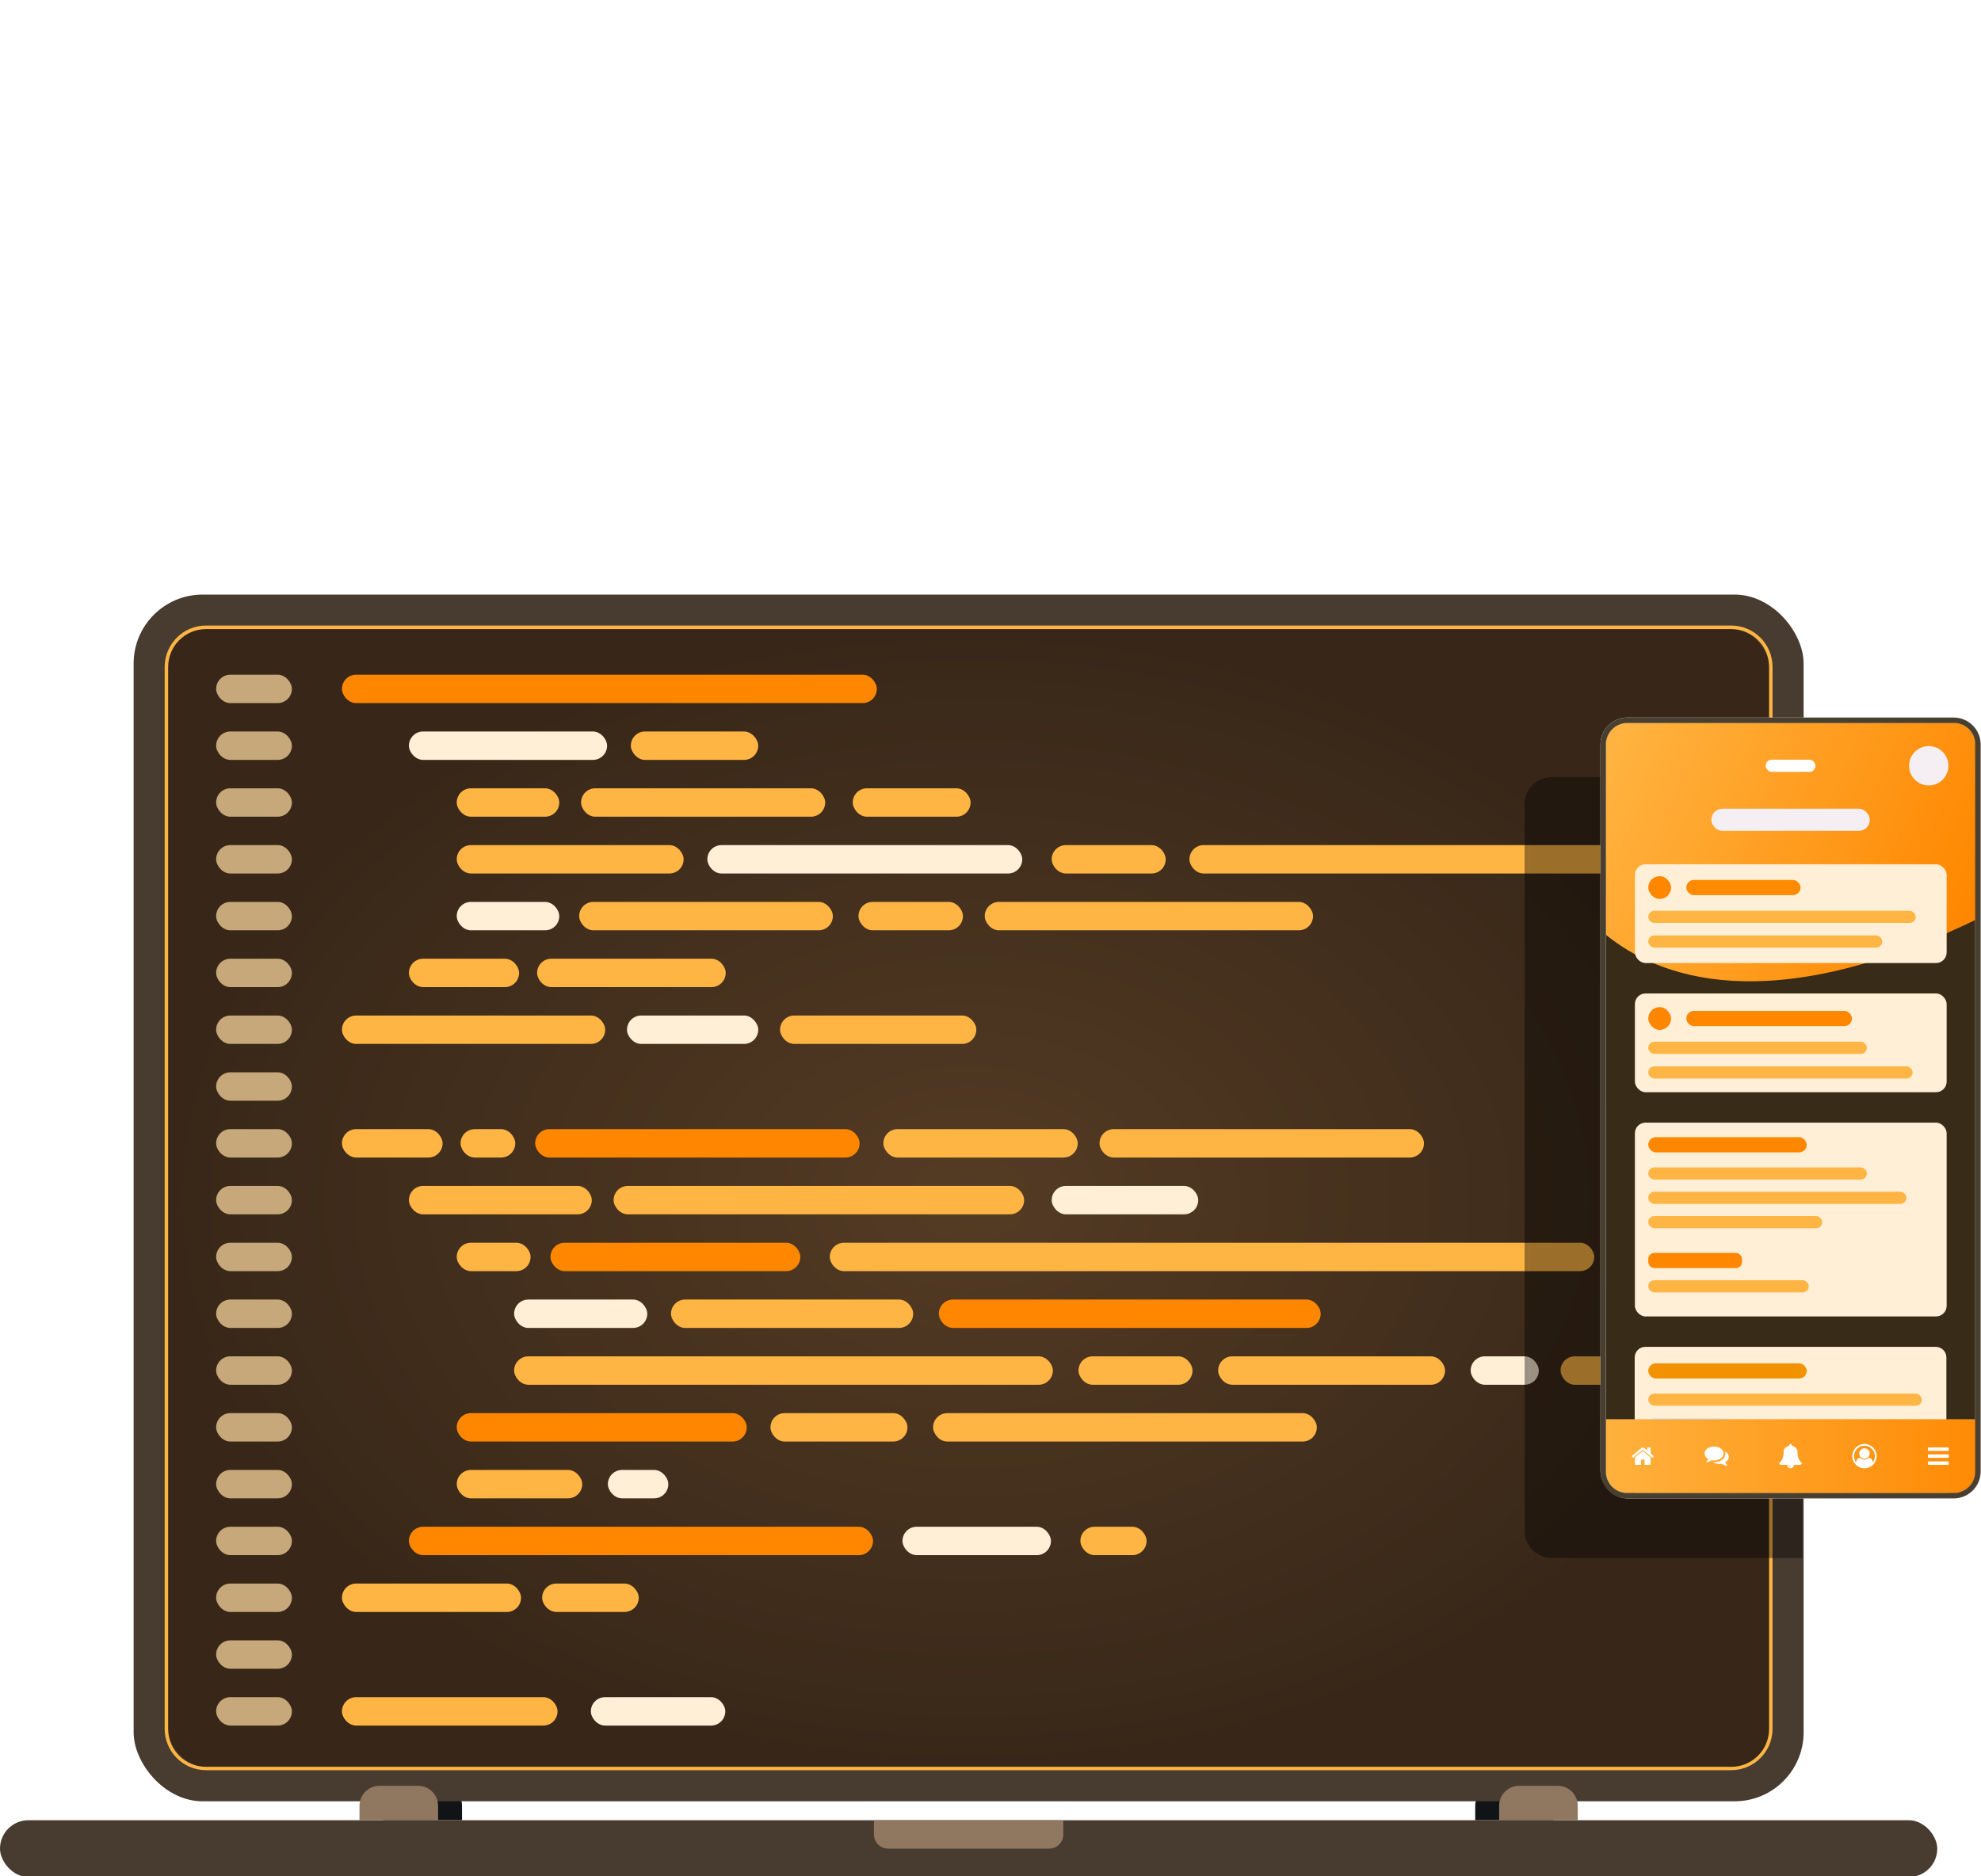 <?xml version="1.0" encoding="UTF-8" standalone="no"?>
<!-- Created with Inkscape (http://www.inkscape.org/) -->

<svg
   xmlns:dc="http://purl.org/dc/elements/1.1/"
   xmlns:cc="http://creativecommons.org/ns#"
   xmlns:rdf="http://www.w3.org/1999/02/22-rdf-syntax-ns#"
   xmlns:svg="http://www.w3.org/2000/svg"
   xmlns="http://www.w3.org/2000/svg"
   xmlns:xlink="http://www.w3.org/1999/xlink"
   xmlns:sodipodi="http://sodipodi.sourceforge.net/DTD/sodipodi-0.dtd"
   xmlns:inkscape="http://www.inkscape.org/namespaces/inkscape"
   width="304"
   height="288"
   id="svg11095"
   version="1.1"
   inkscape:version="0.48.5 r10040"
   sodipodi:docname="illustration-frontend-computer.svg">
  <defs
     id="defs11097">
    <linearGradient
       id="linearGradient7692-8">
      <stop
         id="stop7694-3"
         offset="0"
         style="stop-color:#543b24;stop-opacity:1;" />
      <stop
         style="stop-color:#46311e;stop-opacity:1;"
         offset="0.5"
         id="stop10797-5" />
      <stop
         id="stop7696-5"
         offset="1"
         style="stop-color:#382718;stop-opacity:1;" />
    </linearGradient>
    <linearGradient
       id="linearGradient7416-1">
      <stop
         style="stop-color:#ffb543;stop-opacity:1;"
         offset="0"
         id="stop7418-5" />
      <stop
         style="stop-color:#ff8700;stop-opacity:1;"
         offset="1"
         id="stop7420-5" />
    </linearGradient>
    <filter
       color-interpolation-filters="sRGB"
       inkscape:label="Drop Shadow"
       id="filter9573-6">
      <feFlood
         flood-opacity="0.1"
         flood-color="rgb(0,0,0)"
         result="flood"
         id="feFlood9575-6" />
      <feComposite
         in="flood"
         in2="SourceGraphic"
         operator="in"
         result="composite1"
         id="feComposite9577-6" />
      <feGaussianBlur
         stdDeviation="3"
         result="blur"
         id="feGaussianBlur9579-6" />
      <feOffset
         dx="0"
         dy="0"
         result="offset"
         id="feOffset9581-7" />
      <feComposite
         in="SourceGraphic"
         in2="offset"
         operator="over"
         result="composite2"
         id="feComposite9583-1" />
    </filter>
    <filter
       color-interpolation-filters="sRGB"
       inkscape:label="Drop Shadow"
       id="filter9561-8">
      <feFlood
         flood-opacity="0.1"
         flood-color="rgb(0,0,0)"
         result="flood"
         id="feFlood9563-9" />
      <feComposite
         in="flood"
         in2="SourceGraphic"
         operator="in"
         result="composite1"
         id="feComposite9565-4" />
      <feGaussianBlur
         stdDeviation="3"
         result="blur"
         id="feGaussianBlur9567-1" />
      <feOffset
         dx="0"
         dy="0"
         result="offset"
         id="feOffset9569-5" />
      <feComposite
         in="SourceGraphic"
         in2="offset"
         operator="over"
         result="composite2"
         id="feComposite9571-6" />
    </filter>
    <filter
       color-interpolation-filters="sRGB"
       inkscape:label="Drop Shadow"
       id="filter9585-3">
      <feFlood
         flood-opacity="0.1"
         flood-color="rgb(0,0,0)"
         result="flood"
         id="feFlood9587-6" />
      <feComposite
         in="flood"
         in2="SourceGraphic"
         operator="in"
         result="composite1"
         id="feComposite9589-0" />
      <feGaussianBlur
         stdDeviation="3"
         result="blur"
         id="feGaussianBlur9591-6" />
      <feOffset
         dx="0"
         dy="0"
         result="offset"
         id="feOffset9593-9" />
      <feComposite
         in="SourceGraphic"
         in2="offset"
         operator="over"
         result="composite2"
         id="feComposite9595-7" />
    </filter>
    <filter
       color-interpolation-filters="sRGB"
       inkscape:collect="always"
       id="filter71460">
      <feGaussianBlur
         inkscape:collect="always"
         stdDeviation="3.012"
         id="feGaussianBlur71462" />
    </filter>
    <linearGradient
       inkscape:collect="always"
       xlink:href="#linearGradient7416-1"
       id="linearGradient4608"
       gradientUnits="userSpaceOnUse"
       gradientTransform="matrix(0.802,0,0,0.802,-311.396,682.838)"
       x1="1419.952"
       y1="183.935"
       x2="1711.477"
       y2="183.935" />
    <linearGradient
       inkscape:collect="always"
       xlink:href="#linearGradient7416-1"
       id="linearGradient4635"
       gradientUnits="userSpaceOnUse"
       gradientTransform="matrix(0.947,0,0,0.947,1157.509,372.818)"
       x1="-328.059"
       y1="74.764"
       x2="-122.344"
       y2="171.721" />
    <radialGradient
       inkscape:collect="always"
       xlink:href="#linearGradient7692-8"
       id="radialGradient4718"
       gradientUnits="userSpaceOnUse"
       gradientTransform="matrix(0.999,0,0,0.71,70.468,173.314)"
       cx="440.895"
       cy="733.706"
       fx="440.895"
       fy="733.706"
       r="422.686" />
    <radialGradient
       inkscape:collect="always"
       xlink:href="#linearGradient7692-8"
       id="radialGradient21166"
       gradientUnits="userSpaceOnUse"
       gradientTransform="matrix(0.999,0,0,0.71,70.468,173.314)"
       cx="440.895"
       cy="733.706"
       fx="440.895"
       fy="733.706"
       r="422.686" />
    <linearGradient
       inkscape:collect="always"
       xlink:href="#linearGradient7416-1"
       id="linearGradient21168"
       gradientUnits="userSpaceOnUse"
       gradientTransform="matrix(0.947,0,0,0.947,1157.509,372.818)"
       x1="-328.059"
       y1="74.764"
       x2="-122.344"
       y2="171.721" />
    <linearGradient
       inkscape:collect="always"
       xlink:href="#linearGradient7416-1"
       id="linearGradient21170"
       gradientUnits="userSpaceOnUse"
       gradientTransform="matrix(0.802,0,0,0.802,-311.396,682.838)"
       x1="1419.952"
       y1="183.935"
       x2="1711.477"
       y2="183.935" />
  </defs>
  <sodipodi:namedview
     id="base"
     pagecolor="#ffffff"
     bordercolor="#666666"
     borderopacity="1.0"
     inkscape:pageopacity="0.0"
     inkscape:pageshadow="2"
     inkscape:zoom="0.9899495"
     inkscape:cx="471.35587"
     inkscape:cy="231.49069"
     inkscape:document-units="px"
     inkscape:current-layer="layer1"
     showgrid="false"
     inkscape:window-width="3440"
     inkscape:window-height="1377"
     inkscape:window-x="1913"
     inkscape:window-y="879"
     inkscape:window-maximized="1"
     inkscape:showpageshadow="false"
     showguides="true"
     inkscape:guide-bbox="true" />
  <g
     inkscape:label="Layer 1"
     inkscape:groupmode="layer"
     id="layer1"
     transform="translate(0,-764.362)">
    <rect
       style="fill:#ffffff;fill-opacity:0;stroke:none"
       id="rect21174"
       width="304"
       height="288"
       x="0"
       y="764.362" />
    <g
       id="g21049"
       transform="matrix(0.291,0,0,0.291,-4.0096918e-5,746.232)">
      <path
         id="path7927"
         d="m 212.745,1004.245 c -5.837,0 -10.536,4.699 -10.536,10.536 l 0,7.62 41.437,0 0,-7.62 c 0,-5.837 -4.699,-10.536 -10.536,-10.536 l -20.366,0 z"
         style="color:#000000;fill:#111417;fill-opacity:1;stroke:none;overflow:visible"
         inkscape:connector-curvature="0" />
      <path
         inkscape:connector-curvature="0"
         style="color:#000000;fill:#111417;fill-opacity:1;stroke:none;overflow:visible"
         d="m 808.849,1004.245 c 5.837,0 10.536,4.699 10.536,10.536 l 0,7.62 -41.437,0 0,-7.62 c 0,-5.837 4.699,-10.536 10.536,-10.536 l 20.366,0 z"
         id="path7929" />
      <rect
         style="color:#000000;fill:#483b30;fill-opacity:1;stroke:none;overflow:visible"
         id="rect7544"
         width="880.659"
         height="636.494"
         x="70.468"
         y="375.919"
         rx="36.371"
         ry="36.371" />
      <rect
         ry="20.004"
         rx="20.004"
         y="394.105"
         x="88.653"
         height="600.123"
         width="844.288"
         id="rect7546"
         style="color:#000000;fill:url(#radialGradient21166);fill-opacity:1;stroke:none;overflow:visible" />
      <path
         inkscape:connector-curvature="0"
         style="font-size:medium;font-style:normal;font-variant:normal;font-weight:normal;font-stretch:normal;text-indent:0;text-align:start;text-decoration:none;line-height:normal;letter-spacing:normal;word-spacing:normal;text-transform:none;direction:ltr;block-progression:tb;writing-mode:lr-tb;text-anchor:start;baseline-shift:baseline;color:#000000;fill:#ffb543;fill-opacity:1;fill-rule:nonzero;stroke:none;stroke-width:2;marker:none;visibility:visible;display:inline;overflow:visible;enable-background:accumulate;font-family:Sans;-inkscape-font-specification:Sans"
         d="m 108.665,392.244 c -12.058,0 -21.823,9.764 -21.823,21.823 l 0,560.115 c 0,12.058 9.764,21.823 21.823,21.823 l 804.256,0 c 12.058,0 21.823,-9.764 21.823,-21.823 l 0,-560.115 c 0,-12.058 -9.764,-21.823 -21.823,-21.823 l -804.256,0 z m 0,1.875 804.256,0 c 11.082,0 20.004,8.922 20.004,20.004 l 0,560.115 c 0,11.082 -8.922,20.004 -20.004,20.004 l -804.256,0 c -11.082,0 -20.004,-8.922 -20.004,-20.004 l 0,-560.115 c 0,-11.082 8.922,-20.004 20.004,-20.004 z"
         id="path7548" />
      <rect
         ry="7.49"
         rx="7.49"
         style="color:#000000;fill:#c6a87a;fill-opacity:1;stroke:none;overflow:visible"
         id="rect7550"
         width="39.949"
         height="14.981"
         x="113.981"
         y="418.177" />
      <rect
         ry="7.49"
         rx="7.49"
         style="color:#000000;fill:#c6a87a;fill-opacity:1;stroke:none;overflow:visible"
         id="rect7552"
         width="39.949"
         height="14.981"
         x="113.981"
         y="448.138" />
      <rect
         ry="7.49"
         rx="7.49"
         style="color:#000000;fill:#c6a87a;fill-opacity:1;stroke:none;overflow:visible"
         id="rect7554"
         width="39.949"
         height="14.981"
         x="113.981"
         y="478.1" />
      <rect
         ry="7.49"
         rx="7.49"
         style="color:#000000;fill:#c6a87a;fill-opacity:1;stroke:none;overflow:visible"
         id="rect7556"
         width="39.949"
         height="14.981"
         x="113.981"
         y="508.061" />
      <rect
         y="538.023"
         x="113.981"
         height="14.981"
         width="39.949"
         id="rect7558"
         style="color:#000000;fill:#c6a87a;fill-opacity:1;stroke:none;overflow:visible"
         rx="7.49"
         ry="7.49" />
      <rect
         y="567.984"
         x="113.981"
         height="14.981"
         width="39.949"
         id="rect7560"
         style="color:#000000;fill:#c6a87a;fill-opacity:1;stroke:none;overflow:visible"
         rx="7.49"
         ry="7.49" />
      <rect
         y="597.946"
         x="113.981"
         height="14.981"
         width="39.949"
         id="rect7562"
         style="color:#000000;fill:#c6a87a;fill-opacity:1;stroke:none;overflow:visible"
         rx="7.49"
         ry="7.49" />
      <rect
         y="627.907"
         x="113.981"
         height="14.981"
         width="39.949"
         id="rect7564"
         style="color:#000000;fill:#c6a87a;fill-opacity:1;stroke:none;overflow:visible"
         rx="7.49"
         ry="7.49" />
      <rect
         ry="7.49"
         rx="7.49"
         style="color:#000000;fill:#c6a87a;fill-opacity:1;stroke:none;overflow:visible"
         id="rect7566"
         width="39.949"
         height="14.981"
         x="113.981"
         y="657.869" />
      <rect
         ry="7.49"
         rx="7.49"
         style="color:#000000;fill:#c6a87a;fill-opacity:1;stroke:none;overflow:visible"
         id="rect7568"
         width="39.949"
         height="14.981"
         x="113.981"
         y="687.83" />
      <rect
         ry="7.49"
         rx="7.49"
         style="color:#000000;fill:#c6a87a;fill-opacity:1;stroke:none;overflow:visible"
         id="rect7570"
         width="39.949"
         height="14.981"
         x="113.981"
         y="717.792" />
      <rect
         ry="7.49"
         rx="7.49"
         style="color:#000000;fill:#c6a87a;fill-opacity:1;stroke:none;overflow:visible"
         id="rect7572"
         width="39.949"
         height="14.981"
         x="113.981"
         y="747.753" />
      <rect
         y="777.715"
         x="113.981"
         height="14.981"
         width="39.949"
         id="rect7574"
         style="color:#000000;fill:#c6a87a;fill-opacity:1;stroke:none;overflow:visible"
         rx="7.49"
         ry="7.49" />
      <rect
         y="807.676"
         x="113.981"
         height="14.981"
         width="39.949"
         id="rect7576"
         style="color:#000000;fill:#c6a87a;fill-opacity:1;stroke:none;overflow:visible"
         rx="7.49"
         ry="7.49" />
      <rect
         y="837.638"
         x="113.981"
         height="14.981"
         width="39.949"
         id="rect7578"
         style="color:#000000;fill:#c6a87a;fill-opacity:1;stroke:none;overflow:visible"
         rx="7.49"
         ry="7.49" />
      <rect
         y="867.599"
         x="113.981"
         height="14.981"
         width="39.949"
         id="rect7580"
         style="color:#000000;fill:#c6a87a;fill-opacity:1;stroke:none;overflow:visible"
         rx="7.49"
         ry="7.49" />
      <rect
         ry="7.49"
         rx="7.49"
         style="color:#000000;fill:#c6a87a;fill-opacity:1;stroke:none;overflow:visible"
         id="rect7582"
         width="39.949"
         height="14.981"
         x="113.981"
         y="897.561" />
      <rect
         ry="7.49"
         rx="7.49"
         style="color:#000000;fill:#c6a87a;fill-opacity:1;stroke:none;overflow:visible"
         id="rect7584"
         width="39.949"
         height="14.981"
         x="113.981"
         y="927.522" />
      <rect
         ry="7.49"
         rx="7.49"
         style="color:#000000;fill:#c6a87a;fill-opacity:1;stroke:none;overflow:visible"
         id="rect7586"
         width="39.949"
         height="14.981"
         x="113.981"
         y="957.484" />
      <rect
         y="418.177"
         x="180.326"
         height="14.981"
         width="282.074"
         id="rect7588"
         style="color:#000000;fill:#ff8700;fill-opacity:1;stroke:none;overflow:visible"
         rx="7.49"
         ry="7.49" />
      <rect
         ry="7.49"
         rx="7.49"
         style="color:#000000;fill:#ffefd7;fill-opacity:1;stroke:none;overflow:visible"
         id="rect7590"
         width="104.516"
         height="14.981"
         x="215.637"
         y="448.138" />
      <rect
         y="448.138"
         x="332.664"
         height="14.981"
         width="67.188"
         id="rect7592"
         style="color:#000000;fill:#ffb543;fill-opacity:1;stroke:none;overflow:visible"
         rx="7.49"
         ry="7.49" />
      <rect
         y="478.1"
         x="240.858"
         height="14.981"
         width="54.073"
         id="rect7594"
         style="color:#000000;fill:#ffb543;fill-opacity:1;stroke:none;overflow:visible"
         rx="7.49"
         ry="7.49" />
      <rect
         ry="7.49"
         rx="7.49"
         style="color:#000000;fill:#ffb543;fill-opacity:1;stroke:none;overflow:visible"
         id="rect7596"
         width="128.728"
         height="14.981"
         x="306.433"
         y="478.1" />
      <rect
         ry="7.49"
         rx="7.49"
         style="color:#000000;fill:#ffb543;fill-opacity:1;stroke:none;overflow:visible"
         id="rect7598"
         width="119.648"
         height="14.981"
         x="240.858"
         y="508.061" />
      <rect
         y="508.061"
         x="373.018"
         height="14.981"
         width="166.056"
         id="rect7600"
         style="color:#000000;fill:#ffefd7;fill-opacity:1;stroke:none;overflow:visible"
         rx="7.49"
         ry="7.49" />
      <rect
         ry="7.49"
         rx="7.49"
         style="color:#000000;fill:#ffefd7;fill-opacity:1;stroke:none;overflow:visible"
         id="rect7602"
         width="54.073"
         height="14.981"
         x="240.858"
         y="538.023" />
      <rect
         y="538.023"
         x="305.425"
         height="14.981"
         width="133.772"
         id="rect7604"
         style="color:#000000;fill:#ffb543;fill-opacity:1;stroke:none;overflow:visible"
         rx="7.49"
         ry="7.49" />
      <rect
         y="567.984"
         x="215.637"
         height="14.981"
         width="58.108"
         id="rect7606"
         style="color:#000000;fill:#ffb543;fill-opacity:1;stroke:none;overflow:visible"
         rx="7.49"
         ry="7.49" />
      <rect
         ry="7.49"
         rx="7.49"
         style="color:#000000;fill:#ffb543;fill-opacity:1;stroke:none;overflow:visible"
         id="rect7608"
         width="99.471"
         height="14.981"
         x="283.23"
         y="567.984" />
      <rect
         ry="7.49"
         rx="7.49"
         style="color:#000000;fill:#ffb543;fill-opacity:1;stroke:none;overflow:visible"
         id="rect7610"
         width="138.817"
         height="14.981"
         x="180.326"
         y="597.946" />
      <rect
         y="597.946"
         x="330.646"
         height="14.981"
         width="69.206"
         id="rect7612"
         style="color:#000000;fill:#ffefd7;fill-opacity:1;stroke:none;overflow:visible"
         rx="7.49"
         ry="7.49" />
      <rect
         ry="7.49"
         rx="7.49"
         style="color:#000000;fill:#ffb543;fill-opacity:1;stroke:none;overflow:visible"
         id="rect7614"
         width="103.507"
         height="14.981"
         x="411.355"
         y="597.946" />
      <rect
         ry="7.49"
         rx="7.49"
         style="color:#000000;fill:#ffb543;fill-opacity:1;stroke:none;overflow:visible"
         id="rect7616"
         width="55.082"
         height="14.981"
         x="452.718"
         y="538.023" />
      <rect
         y="538.023"
         x="519.302"
         height="14.981"
         width="173.118"
         id="rect7618"
         style="color:#000000;fill:#ffb543;fill-opacity:1;stroke:none;overflow:visible"
         rx="7.49"
         ry="7.49" />
      <rect
         ry="7.49"
         rx="7.49"
         style="color:#000000;fill:#ffb543;fill-opacity:1;stroke:none;overflow:visible"
         id="rect7620"
         width="60.126"
         height="14.981"
         x="554.612"
         y="508.061" />
      <rect
         y="508.061"
         x="627.25"
         height="14.981"
         width="234.658"
         id="rect7622"
         style="color:#000000;fill:#ffb543;fill-opacity:1;stroke:none;overflow:visible"
         rx="7.49"
         ry="7.49" />
      <rect
         y="478.1"
         x="449.691"
         height="14.981"
         width="62.144"
         id="rect7624"
         style="color:#000000;fill:#ffb543;fill-opacity:1;stroke:none;overflow:visible"
         rx="7.49"
         ry="7.49" />
      <rect
         y="657.869"
         x="180.326"
         height="14.981"
         width="53.064"
         id="rect7626"
         style="color:#000000;fill:#ffb543;fill-opacity:1;stroke:none;overflow:visible"
         rx="7.49"
         ry="7.49" />
      <rect
         ry="7.49"
         rx="7.49"
         style="color:#000000;fill:#ffb543;fill-opacity:1;stroke:none;overflow:visible"
         id="rect7628"
         width="28.851"
         height="14.981"
         x="242.876"
         y="657.869" />
      <rect
         y="657.869"
         x="282.221"
         height="14.981"
         width="171.1"
         id="rect7630"
         style="color:#000000;fill:#ff8700;fill-opacity:1;stroke:none;overflow:visible"
         rx="7.49"
         ry="7.49" />
      <rect
         ry="7.49"
         rx="7.49"
         style="color:#000000;fill:#ffb543;fill-opacity:1;stroke:none;overflow:visible"
         id="rect7632"
         width="102.498"
         height="14.981"
         x="465.833"
         y="657.869" />
      <rect
         y="657.869"
         x="579.834"
         height="14.981"
         width="171.1"
         id="rect7634"
         style="color:#000000;fill:#ffb543;fill-opacity:1;stroke:none;overflow:visible"
         rx="7.49"
         ry="7.49" />
      <rect
         y="687.83"
         x="215.637"
         height="14.981"
         width="96.445"
         id="rect7636"
         style="color:#000000;fill:#ffb543;fill-opacity:1;stroke:none;overflow:visible"
         rx="7.49"
         ry="7.49" />
      <rect
         ry="7.49"
         rx="7.49"
         style="color:#000000;fill:#ffb543;fill-opacity:1;stroke:none;overflow:visible"
         id="rect7638"
         width="216.499"
         height="14.981"
         x="323.584"
         y="687.83" />
      <rect
         y="687.83"
         x="554.612"
         height="14.981"
         width="77.276"
         id="rect7640"
         style="color:#000000;fill:#ffefd7;fill-opacity:1;stroke:none;overflow:visible"
         rx="7.49"
         ry="7.49" />
      <rect
         y="717.792"
         x="240.858"
         height="14.981"
         width="38.94"
         id="rect7642"
         style="color:#000000;fill:#ffb543;fill-opacity:1;stroke:none;overflow:visible"
         rx="7.49"
         ry="7.49" />
      <rect
         ry="7.49"
         rx="7.49"
         style="color:#000000;fill:#ff8700;fill-opacity:1;stroke:none;overflow:visible"
         id="rect7644"
         width="131.755"
         height="14.981"
         x="290.292"
         y="717.792" />
      <rect
         y="717.792"
         x="437.585"
         height="14.981"
         width="403.137"
         id="rect7646"
         style="color:#000000;fill:#ffb543;fill-opacity:1;stroke:none;overflow:visible"
         rx="7.49"
         ry="7.49" />
      <rect
         y="747.753"
         x="271.124"
         height="14.981"
         width="70.214"
         id="rect7648"
         style="color:#000000;fill:#ffefd7;fill-opacity:1;stroke:none;overflow:visible"
         rx="7.49"
         ry="7.49" />
      <rect
         ry="7.49"
         rx="7.49"
         style="color:#000000;fill:#ffb543;fill-opacity:1;stroke:none;overflow:visible"
         id="rect7650"
         width="127.719"
         height="14.981"
         x="353.85"
         y="747.753" />
      <rect
         y="747.753"
         x="495.09"
         height="14.981"
         width="201.366"
         id="rect7652"
         style="color:#000000;fill:#ff8700;fill-opacity:1;stroke:none;overflow:visible"
         rx="7.49"
         ry="7.49" />
      <rect
         ry="7.49"
         rx="7.49"
         style="color:#000000;fill:#ffb543;fill-opacity:1;stroke:none;overflow:visible"
         id="rect7654"
         width="284.092"
         height="14.981"
         x="271.124"
         y="777.715" />
      <rect
         y="777.715"
         x="568.736"
         height="14.981"
         width="60.126"
         id="rect7656"
         style="color:#000000;fill:#ffb543;fill-opacity:1;stroke:none;overflow:visible"
         rx="7.49"
         ry="7.49" />
      <rect
         ry="7.49"
         rx="7.49"
         style="color:#000000;fill:#ffb543;fill-opacity:1;stroke:none;overflow:visible"
         id="rect7658"
         width="119.648"
         height="14.981"
         x="642.383"
         y="777.715" />
      <rect
         y="777.715"
         x="775.552"
         height="14.981"
         width="35.913"
         id="rect7660"
         style="color:#000000;fill:#ffefd7;fill-opacity:1;stroke:none;overflow:visible"
         rx="7.49"
         ry="7.49" />
      <rect
         ry="7.49"
         rx="7.49"
         style="color:#000000;fill:#ffb543;fill-opacity:1;stroke:none;overflow:visible"
         id="rect7662"
         width="64.161"
         height="14.981"
         x="822.968"
         y="777.715" />
      <rect
         ry="7.49"
         rx="7.49"
         style="color:#000000;fill:#ff8700;fill-opacity:1;stroke:none;overflow:visible"
         id="rect7664"
         width="152.941"
         height="14.981"
         x="240.858"
         y="807.676" />
      <rect
         y="807.676"
         x="406.31"
         height="14.981"
         width="72.232"
         id="rect7666"
         style="color:#000000;fill:#ffb543;fill-opacity:1;stroke:none;overflow:visible"
         rx="7.49"
         ry="7.49" />
      <rect
         ry="7.49"
         rx="7.49"
         style="color:#000000;fill:#ffb543;fill-opacity:1;stroke:none;overflow:visible"
         id="rect7668"
         width="202.375"
         height="14.981"
         x="492.063"
         y="807.676" />
      <rect
         y="837.638"
         x="240.858"
         height="14.981"
         width="66.179"
         id="rect7670"
         style="color:#000000;fill:#ffb543;fill-opacity:1;stroke:none;overflow:visible"
         rx="7.49"
         ry="7.49" />
      <rect
         ry="7.49"
         rx="7.49"
         style="color:#000000;fill:#ffefd7;fill-opacity:1;stroke:none;overflow:visible"
         id="rect7672"
         width="31.878"
         height="14.981"
         x="320.558"
         y="837.638" />
      <rect
         ry="7.49"
         rx="7.49"
         style="color:#000000;fill:#ff8700;fill-opacity:1;stroke:none;overflow:visible"
         id="rect7674"
         width="244.747"
         height="14.981"
         x="215.637"
         y="867.599" />
      <rect
         y="867.599"
         x="475.922"
         height="14.981"
         width="78.285"
         id="rect7676"
         style="color:#000000;fill:#ffefd7;fill-opacity:1;stroke:none;overflow:visible"
         rx="7.49"
         ry="7.49" />
      <rect
         ry="7.49"
         rx="7.49"
         style="color:#000000;fill:#ffb543;fill-opacity:1;stroke:none;overflow:visible"
         id="rect7678"
         width="34.904"
         height="14.981"
         x="569.745"
         y="867.599" />
      <rect
         ry="7.49"
         rx="7.49"
         style="color:#000000;fill:#ffb543;fill-opacity:1;stroke:none;overflow:visible"
         id="rect7680"
         width="94.439"
         height="14.981"
         x="180.326"
         y="897.561" />
      <rect
         y="897.561"
         x="285.905"
         height="14.981"
         width="50.924"
         id="rect7682"
         style="color:#000000;fill:#ffb543;fill-opacity:1;stroke:none;overflow:visible"
         rx="7.49"
         ry="7.49" />
      <rect
         y="957.484"
         x="180.326"
         height="14.981"
         width="113.7"
         id="rect7684"
         style="color:#000000;fill:#ffb543;fill-opacity:1;stroke:none;overflow:visible"
         rx="7.49"
         ry="7.49" />
      <rect
         ry="7.49"
         rx="7.49"
         style="color:#000000;fill:#ffefd7;fill-opacity:1;stroke:none;overflow:visible"
         id="rect7686"
         width="70.898"
         height="14.981"
         x="311.587"
         y="957.484" />
      <rect
         style="color:#000000;fill:#483b30;fill-opacity:1;stroke:none;overflow:visible"
         id="rect7931"
         width="1021.595"
         height="29.962"
         x="-5.6546058e-005"
         y="1022.401"
         rx="14.981"
         ry="14.981" />
      <path
         style="color:#000000;fill:#907760;fill-opacity:1;stroke:none;overflow:visible"
         d="m 200.113,1004.245 c -5.837,0 -10.536,4.699 -10.536,10.536 l 0,7.62 41.437,0 0,-7.62 c 0,-5.837 -4.699,-10.536 -10.536,-10.536 l -20.366,0 z"
         id="path7933"
         inkscape:connector-curvature="0" />
      <path
         inkscape:connector-curvature="0"
         id="path7935"
         d="m 821.481,1004.245 c 5.837,0 10.536,4.699 10.536,10.536 l 0,7.62 -41.437,0 0,-7.62 c 0,-5.837 4.699,-10.536 10.536,-10.536 l 20.366,0 z"
         style="color:#000000;fill:#907760;fill-opacity:1;stroke:none;overflow:visible" />
      <path
         style="fill:#907760;fill-opacity:1;stroke:none"
         d="m 460.861,1022.401 99.872,0 c 0,0 0,3.341 0,7.49 0,4.15 -3.341,7.49 -7.49,7.49 l -84.891,0 c -4.15,0 -7.49,-3.341 -7.49,-7.49 0,-4.15 0,-7.49 0,-7.49 z"
         id="path7999-6"
         inkscape:connector-curvature="0"
         sodipodi:nodetypes="ccssssc" />
      <path
         style="color:#000000;fill:#000000;fill-opacity:0.392;stroke:none;overflow:visible"
         d="m 818.214,472.221 c -7.82,0 -14.219,6.367 -14.219,14.188 l 0,383.469 c 0,7.82 6.399,14.219 14.219,14.219 l 132.25,0 0,-409.031 -132.281,0 c -0.372,0 -0.734,-7.1e-4 -1.094,0.031 0.377,-0.041 0.742,-0.062 1.125,-0.062 l 132.25,0 0,-2.813 -132.25,0 z m -11.156,11.906 c -0.15,0.741 -0.218,1.494 -0.218,2.281 l 0,383.469 c 0,0.787 0.068,1.571 0.218,2.312 -0.15,-0.741 -0.249,-1.525 -0.249,-2.312 l 0,-383.469 c 0,-0.787 0.098,-1.54 0.249,-2.281 z"
         id="path71820"
         inkscape:connector-curvature="0" />
      <path
         id="rect7778-6"
         d="m 858.214,441.205 c -7.587,0 -13.784,6.172 -13.784,13.759 l 0,383.489 c 0,7.587 6.197,13.759 13.784,13.759 l 172.071,0 c 7.587,0 13.784,-6.172 13.784,-13.759 l 0,-383.489 c 0,-7.587 -6.197,-13.759 -13.784,-13.759 l -172.071,0 z"
         style="color:#000000;fill:#fafbfd;fill-opacity:1;stroke:none;overflow:visible"
         inkscape:connector-curvature="0" />
      <rect
         style="color:#000000;fill:#fafbfd;fill-opacity:1;stroke:#ffffff;stroke-width:5.682;stroke-miterlimit:4;stroke-opacity:1;stroke-dasharray:none;overflow:visible"
         id="rect7424"
         width="194.809"
         height="406.203"
         x="846.845"
         y="443.618"
         rx="11.364"
         ry="11.364" />
      <rect
         ry="11.364"
         rx="11.364"
         y="443.618"
         x="846.845"
         height="406.202"
         width="194.808"
         id="rect7177"
         style="color:#000000;fill:#382c18;fill-opacity:1;stroke:none;overflow:visible" />
      <path
         inkscape:connector-curvature="0"
         id="path7400"
         d="m 858.205,443.605 c -6.295,0 -11.364,5.068 -11.364,11.364 l 0,100.35 c 27.496,22.451 85.73,45.004 194.811,-7.783 l 0,-92.567 c 0,-6.295 -5.068,-11.364 -11.364,-11.364 l -172.084,0 z"
         style="color:#000000;fill:url(#linearGradient21168);fill-opacity:1;stroke:none;overflow:visible" />
      <rect
         transform="matrix(0.802,0,0,0.802,-1550.481,475.05)"
         y="53.757"
         x="3008.276"
         height="64.961"
         width="205"
         id="rect7426"
         style="color:#000000;fill:#ffefd7;fill-opacity:1;stroke:none;overflow:visible;filter:url(#filter9573-6)"
         rx="7"
         ry="7" />
      <path
         sodipodi:type="arc"
         style="color:#000000;fill:#f5eef3;fill-opacity:1;stroke:none;overflow:visible"
         id="path7428"
         sodipodi:cx="59.256638"
         sodipodi:cy="24.849558"
         sodipodi:rx="21.982302"
         sodipodi:ry="21.982302"
         d="m 81.239,24.85 c 0,12.14 -9.842,21.982 -21.982,21.982 -12.14,0 -21.982,-9.842 -21.982,-21.982 0,-12.14 9.842,-21.982 21.982,-21.982 12.14,0 21.982,9.842 21.982,21.982 z"
         transform="matrix(0.472,0,0,0.472,989.142,454.489)" />
      <rect
         ry="6.015"
         rx="6.015"
         y="524.439"
         x="869.21"
         height="12.029"
         width="12.029"
         id="rect5934-8"
         style="color:#000000;fill:#ff8700;fill-opacity:1;stroke:none;overflow:visible" />
      <rect
         ry="4.01"
         rx="4.01"
         style="color:#000000;fill:#ff8a00;fill-opacity:1;stroke:none;overflow:visible"
         id="rect7512-7"
         width="60.266"
         height="8.02"
         x="889.264"
         y="526.444" />
      <rect
         ry="3.208"
         rx="3.208"
         y="542.701"
         x="869.21"
         height="6.416"
         width="141.021"
         id="rect7516-1"
         style="color:#000000;fill:#ffb543;fill-opacity:1;stroke:none;overflow:visible" />
      <rect
         ry="3.208"
         rx="3.208"
         style="color:#000000;fill:#ffb543;fill-opacity:1;stroke:none;overflow:visible"
         id="rect7518-7"
         width="123.407"
         height="6.416"
         x="869.21"
         y="555.709" />
      <rect
         transform="matrix(0.802,0,0,0.802,-1550.481,475.05)"
         ry="7"
         rx="7"
         style="color:#000000;fill:#ffefd7;fill-opacity:1;stroke:none;overflow:visible;filter:url(#filter9561-8)"
         id="rect7514-7"
         width="205"
         height="64.961"
         x="3008.276"
         y="138.718" />
      <rect
         ry="6.015"
         rx="6.015"
         style="color:#000000;fill:#ff8700;fill-opacity:1;stroke:none;overflow:visible"
         id="rect7520"
         width="12.029"
         height="12.029"
         x="869.21"
         y="593.503" />
      <rect
         ry="4.01"
         rx="4.01"
         y="595.507"
         x="889.264"
         height="8.02"
         width="87.365"
         id="rect7522"
         style="color:#000000;fill:#ff8700;fill-opacity:1;stroke:none;overflow:visible" />
      <rect
         ry="3.208"
         rx="3.208"
         style="color:#000000;fill:#ffb543;fill-opacity:1;stroke:none;overflow:visible"
         id="rect7524"
         width="115.277"
         height="6.416"
         x="869.21"
         y="611.765" />
      <rect
         ry="3.208"
         rx="3.208"
         y="624.772"
         x="869.21"
         height="6.416"
         width="139.395"
         id="rect7526"
         style="color:#000000;fill:#ffb543;fill-opacity:1;stroke:none;overflow:visible" />
      <rect
         transform="matrix(0.802,0,0,0.802,-1550.481,475.05)"
         ry="7"
         rx="7"
         style="color:#000000;fill:#ffefd7;fill-opacity:1;stroke:none;overflow:visible;filter:url(#filter9585-3)"
         id="rect7538"
         width="205"
         height="127.474"
         x="3008.276"
         y="223.679" />
      <path
         inkscape:connector-curvature="0"
         id="path71458"
         transform="matrix(0.802,0,0,0.802,-1550.481,452.886)"
         d="m 3015.281,398.781 c -3.878,0 -7,3.122 -7,7 l 0,40.594 205,0 0,-40.594 c 0,-3.878 -3.122,-7 -7,-7 l -191,0 z"
         style="color:#000000;fill:#000000;fill-opacity:1;stroke:none;overflow:visible;filter:url(#filter71460)" />
      <path
         id="rect7575"
         d="m 867.666,772.698 c -3.11,0 -5.614,2.504 -5.614,5.614 l 0,71.5 164.402,0 0,-71.5 c 0,-3.11 -2.504,-5.614 -5.614,-5.614 l -153.175,0 z"
         style="color:#000000;fill:#ffefd7;fill-opacity:1;stroke:none;overflow:visible"
         inkscape:connector-curvature="0" />
      <rect
         ry="3.208"
         rx="3.208"
         y="462.998"
         x="931.118"
         height="6.416"
         width="26.259"
         id="rect7696"
         style="color:#000000;fill:#ffffff;fill-opacity:1;stroke:none;overflow:visible" />
      <rect
         ry="3.208"
         rx="3.208"
         y="678.061"
         x="869.21"
         height="6.416"
         width="115.277"
         id="rect7682-7"
         style="color:#000000;fill:#ffb543;fill-opacity:1;stroke:none;overflow:visible" />
      <rect
         ry="4.01"
         rx="4.01"
         y="662.114"
         x="869.21"
         height="8.02"
         width="83.571"
         id="rect7684-7"
         style="color:#000000;fill:#ff8700;fill-opacity:1;stroke:none;overflow:visible" />
      <rect
         ry="3.208"
         rx="3.208"
         y="690.893"
         x="869.21"
         height="6.416"
         width="136.143"
         id="rect7688"
         style="color:#000000;fill:#ffb543;fill-opacity:1;stroke:none;overflow:visible" />
      <rect
         ry="3.208"
         rx="3.208"
         y="703.724"
         x="869.21"
         height="6.416"
         width="91.701"
         id="rect7692"
         style="color:#000000;fill:#ffb543;fill-opacity:1;stroke:none;overflow:visible" />
      <rect
         ry="3.208"
         rx="3.208"
         style="color:#000000;fill:#ff8700;fill-opacity:1;stroke:none;overflow:visible"
         id="rect7698-3"
         width="49.426"
         height="8.02"
         x="869.21"
         y="723.147" />
      <rect
         ry="3.208"
         rx="3.208"
         style="color:#000000;fill:#ffb543;fill-opacity:1;stroke:none;overflow:visible"
         id="rect7700-3"
         width="84.655"
         height="6.416"
         x="869.21"
         y="737.583" />
      <rect
         ry="3.208"
         rx="3.208"
         style="color:#000000;fill:#ffb543;fill-opacity:1;stroke:none;overflow:visible"
         id="rect7719"
         width="144.273"
         height="6.416"
         x="869.21"
         y="797.349" />
      <rect
         ry="4.01"
         rx="4.01"
         style="color:#000000;fill:#f29200;fill-opacity:1;stroke:none;overflow:visible"
         id="rect7721"
         width="83.571"
         height="8.02"
         x="869.21"
         y="781.402" />
      <rect
         ry="3.208"
         rx="3.208"
         style="color:#000000;fill:#e0e5ec;fill-opacity:1;stroke:none;overflow:visible"
         id="rect7723"
         width="44.006"
         height="6.416"
         x="869.21"
         y="810.181" />
      <path
         sodipodi:nodetypes="csssscc"
         inkscape:connector-curvature="0"
         id="rect7577"
         d="m 846.836,810.865 0,27.587 c 0,6.296 5.082,11.378 11.378,11.378 l 172.071,0 c 6.296,0 11.378,-5.082 11.378,-11.378 l 0,-27.587 z"
         style="color:#000000;fill:url(#linearGradient21170);fill-opacity:1;stroke:none;overflow:visible" />
      <path
         inkscape:connector-curvature="0"
         d="m 870.443,831.046 0,3.437 c 0,0.124 -0.046,0.231 -0.137,0.322 -0.09,0.091 -0.199,0.136 -0.322,0.136 l -2.75,0 0,-2.75 -1.833,0 0,2.75 -2.75,0 c -0.123,0 -0.232,-0.046 -0.322,-0.136 -0.09,-0.091 -0.137,-0.198 -0.137,-0.322 l 0,-3.437 c 0,-0.008 0,-0.011 0,-0.022 0,-0.011 0,-0.016 0,-0.022 l 4.117,-3.394 4.117,3.394 c 0,0.011 0,0.025 0,0.043 z m 1.597,-0.494 -0.444,0.53 c -0.038,0.043 -0.087,0.069 -0.15,0.079 l -0.027,0 c -0.063,0 -0.112,-0.016 -0.15,-0.05 l -4.955,-4.132 -4.955,4.132 c -0.057,0.038 -0.115,0.055 -0.172,0.05 -0.063,-0.011 -0.112,-0.035 -0.15,-0.079 l -0.444,-0.53 c -0.038,-0.048 -0.055,-0.104 -0.049,-0.168 0,-0.064 0.033,-0.116 0.079,-0.154 l 5.148,-4.289 c 0.153,-0.124 0.334,-0.186 0.544,-0.186 0.21,0 0.391,0.062 0.544,0.186 l 1.747,1.461 0,-1.396 c 0,-0.067 0.027,-0.122 0.063,-0.165 0.044,-0.043 0.098,-0.064 0.164,-0.064 l 1.375,0 c 0.066,8e-5 0.123,0.022 0.164,0.064 0.044,0.043 0.063,0.098 0.063,0.165 l 0,2.922 1.568,1.303 c 0.049,0.038 0.074,0.089 0.079,0.154 0,0.064 0,0.12 -0.049,0.168 z"
         style="font-size:16px;font-style:normal;font-variant:normal;font-weight:normal;font-stretch:normal;text-align:start;line-height:125%;letter-spacing:0px;word-spacing:0px;writing-mode:lr-tb;text-anchor:start;fill:#ffffff;fill-opacity:1;stroke:none;font-family:FontAwesome;-inkscape-font-specification:FontAwesome"
         id="path9622" />
      <path
         inkscape:connector-curvature="0"
         d="m 908.277,827.129 c 0.449,0.563 0.673,1.177 0.673,1.84 0,0.663 -0.224,1.277 -0.673,1.84 -0.449,0.563 -1.061,1.009 -1.837,1.336 -0.776,0.327 -1.619,0.49 -2.531,0.49 -0.41,0 -0.83,-0.038 -1.26,-0.115 -0.592,0.42 -1.256,0.726 -1.991,0.917 -0.172,0.043 -0.377,0.081 -0.616,0.114 l -0.027,0 c -0.052,0 -0.101,-0.019 -0.147,-0.057 -0.046,-0.038 -0.074,-0.088 -0.082,-0.15 0,-0.014 0,-0.03 0,-0.046 0,-0.016 0,-0.032 0,-0.046 0,-0.014 0,-0.029 0.027,-0.043 0,-0.014 0,-0.027 0.027,-0.036 0,-0.011 0,-0.022 0.027,-0.039 0,-0.016 0.027,-0.029 0.03,-0.036 0,-0.008 0.027,-0.019 0.033,-0.036 0.027,-0.016 0.027,-0.027 0.03,-0.032 0.027,-0.029 0.079,-0.088 0.164,-0.179 0.087,-0.091 0.147,-0.161 0.186,-0.211 0.038,-0.05 0.093,-0.119 0.161,-0.208 0.068,-0.088 0.128,-0.18 0.18,-0.276 0.049,-0.095 0.098,-0.2 0.147,-0.315 -0.592,-0.343 -1.057,-0.766 -1.396,-1.267 -0.339,-0.501 -0.509,-1.036 -0.509,-1.604 0,-0.664 0.224,-1.277 0.673,-1.841 0.449,-0.563 1.061,-1.008 1.837,-1.335 0.776,-0.327 1.619,-0.49 2.531,-0.49 0.912,0 1.756,0.164 2.531,0.49 0.776,0.327 1.388,0.772 1.836,1.335 z m 3.423,3.673 c 0,0.573 -0.169,1.109 -0.509,1.607 -0.339,0.499 -0.804,0.92 -1.396,1.264 0.049,0.115 0.096,0.22 0.147,0.315 0.049,0.096 0.109,0.187 0.18,0.276 0.068,0.088 0.123,0.157 0.161,0.208 0.038,0.05 0.101,0.12 0.186,0.211 0.085,0.091 0.142,0.15 0.164,0.179 0,0.008 0.027,0.016 0.03,0.032 0.027,0.016 0.027,0.029 0.033,0.036 0,0.008 0.027,0.019 0.03,0.036 0,0.016 0.027,0.03 0.027,0.039 0,0.011 0,0.022 0.027,0.036 0,0.014 0,0.029 0.027,0.043 0,0.014 0,0.03 0,0.046 0,0.016 0,0.032 0,0.046 -0.027,0.067 -0.046,0.119 -0.093,0.158 -0.046,0.038 -0.101,0.055 -0.158,0.051 -0.238,-0.034 -0.444,-0.071 -0.616,-0.115 -0.735,-0.191 -1.399,-0.496 -1.991,-0.917 -0.43,0.076 -0.85,0.115 -1.26,0.115 -1.294,0 -2.421,-0.315 -3.38,-0.945 0.277,0.019 0.487,0.029 0.63,0.029 0.769,0 1.506,-0.107 2.212,-0.322 0.707,-0.215 1.337,-0.523 1.89,-0.924 0.597,-0.439 1.055,-0.945 1.375,-1.518 0.32,-0.573 0.48,-1.179 0.48,-1.818 0,-0.368 -0.055,-0.73 -0.164,-1.089 0.616,0.339 1.103,0.764 1.461,1.275 0.358,0.511 0.537,1.06 0.537,1.647 z"
         style="font-size:16px;font-style:normal;font-variant:normal;font-weight:normal;font-stretch:normal;text-align:start;line-height:125%;letter-spacing:0px;word-spacing:0px;writing-mode:lr-tb;text-anchor:start;fill:#ffffff;fill-opacity:1;stroke:none;font-family:FontAwesome;-inkscape-font-specification:FontAwesome"
         id="path9619" />
      <path
         inkscape:connector-curvature="0"
         d="m 944.25,836.19 c 0.076,0 0.115,-0.038 0.115,-0.114 0,-0.076 -0.038,-0.114 -0.115,-0.114 -0.282,0 -0.524,-0.101 -0.727,-0.304 -0.202,-0.203 -0.304,-0.445 -0.304,-0.727 0,-0.076 -0.038,-0.115 -0.115,-0.115 -0.076,0 -0.115,0.038 -0.115,0.115 0,0.349 0.123,0.646 0.369,0.891 0.246,0.246 0.543,0.369 0.891,0.369 z m 5.957,-2.177 c 0,0.248 -0.09,0.463 -0.273,0.645 -0.18,0.181 -0.396,0.272 -0.645,0.272 l -3.208,0 c 0,0.506 -0.18,0.938 -0.537,1.296 -0.358,0.358 -0.79,0.537 -1.296,0.537 -0.506,0 -0.938,-0.179 -1.296,-0.537 -0.358,-0.358 -0.537,-0.79 -0.537,-1.296 l -3.208,0 c -0.249,0 -0.463,-0.091 -0.645,-0.272 -0.18,-0.181 -0.273,-0.396 -0.273,-0.645 0.24,-0.2 0.456,-0.411 0.652,-0.63 0.197,-0.22 0.398,-0.505 0.608,-0.856 0.21,-0.351 0.388,-0.729 0.534,-1.135 0.145,-0.406 0.265,-0.897 0.358,-1.475 0.093,-0.578 0.139,-1.198 0.139,-1.862 0,-0.726 0.279,-1.4 0.838,-2.023 0.558,-0.623 1.291,-1.001 2.198,-1.135 -0.038,-0.091 -0.057,-0.184 -0.057,-0.279 0,-0.191 0.066,-0.353 0.199,-0.487 0.134,-0.134 0.296,-0.2 0.487,-0.2 0.191,0 0.353,0.067 0.487,0.2 0.134,0.134 0.199,0.296 0.199,0.487 0,0.095 -0.027,0.188 -0.057,0.279 0.907,0.134 1.64,0.512 2.198,1.135 0.558,0.623 0.838,1.297 0.838,2.023 0,0.663 0.046,1.284 0.139,1.862 0.093,0.578 0.213,1.069 0.358,1.475 0.145,0.406 0.324,0.784 0.534,1.135 0.21,0.351 0.413,0.636 0.608,0.856 0.197,0.22 0.413,0.43 0.652,0.63 z"
         style="font-size:16px;font-style:normal;font-variant:normal;font-weight:normal;font-stretch:normal;text-align:start;line-height:125%;letter-spacing:0px;word-spacing:0px;writing-mode:lr-tb;text-anchor:start;fill:#ffffff;fill-opacity:1;stroke:none;font-family:FontAwesome;-inkscape-font-specification:FontAwesome"
         id="path9616" />
      <path
         inkscape:connector-curvature="0"
         d="m 980.723,824.44 c 0.793,-0.339 1.623,-0.509 2.492,-0.509 0.869,0 1.699,0.169 2.492,0.508 0.792,0.339 1.475,0.795 2.048,1.368 0.573,0.573 1.029,1.255 1.368,2.048 0.339,0.792 0.508,1.623 0.509,2.492 -2.8e-4,0.864 -0.169,1.692 -0.505,2.485 -0.336,0.792 -0.791,1.475 -1.364,2.048 -0.573,0.573 -1.255,1.03 -2.048,1.371 -0.793,0.341 -1.626,0.512 -2.499,0.512 -0.874,0 -1.707,-0.169 -2.499,-0.508 -0.793,-0.339 -1.474,-0.796 -2.044,-1.371 -0.57,-0.575 -1.025,-1.258 -1.364,-2.048 -0.339,-0.79 -0.509,-1.62 -0.509,-2.488 0,-0.869 0.169,-1.699 0.509,-2.492 0.339,-0.792 0.795,-1.475 1.367,-2.048 0.573,-0.573 1.255,-1.029 2.048,-1.367 z m 6.924,9.165 c 0.711,-0.978 1.067,-2.064 1.067,-3.258 0,-0.745 -0.145,-1.456 -0.437,-2.134 -0.291,-0.678 -0.682,-1.263 -1.174,-1.754 -0.492,-0.492 -1.077,-0.883 -1.754,-1.174 -0.678,-0.291 -1.389,-0.437 -2.134,-0.437 -0.745,8e-5 -1.456,0.146 -2.134,0.437 -0.678,0.291 -1.263,0.683 -1.754,1.174 -0.492,0.492 -0.883,1.076 -1.174,1.754 -0.291,0.678 -0.437,1.389 -0.437,2.134 0,1.194 0.356,2.28 1.067,3.258 0.315,-1.561 1.046,-2.341 2.191,-2.341 0.625,0.611 1.372,0.916 2.241,0.916 0.869,0 1.616,-0.305 2.241,-0.916 1.146,0 1.876,0.78 2.191,2.341 z m -2.489,-2.689 c 0.537,-0.537 0.806,-1.185 0.806,-1.944 0,-0.759 -0.268,-1.407 -0.806,-1.944 -0.537,-0.537 -1.185,-0.805 -1.944,-0.805 -0.759,0 -1.407,0.268 -1.944,0.805 -0.537,0.537 -0.806,1.185 -0.806,1.944 -2.7e-4,0.759 0.268,1.407 0.806,1.944 0.537,0.537 1.185,0.805 1.944,0.805 0.759,0 1.407,-0.268 1.944,-0.805 z"
         style="font-size:16px;font-style:normal;font-variant:normal;font-weight:normal;font-stretch:normal;text-align:start;line-height:125%;letter-spacing:0px;word-spacing:0px;writing-mode:lr-tb;text-anchor:start;fill:#ffffff;fill-opacity:1;stroke:none;font-family:FontAwesome;-inkscape-font-specification:FontAwesome"
         id="path9613" />
      <path
         inkscape:connector-curvature="0"
         d="m 1027.679,833.555 0,0.917 c 0,0.124 -0.046,0.231 -0.137,0.322 -0.09,0.091 -0.197,0.136 -0.322,0.136 l -10.082,0 c -0.123,0 -0.232,-0.045 -0.322,-0.136 -0.09,-0.091 -0.137,-0.198 -0.137,-0.322 l 0,-0.917 c 0,-0.124 0.046,-0.231 0.137,-0.322 0.09,-0.091 0.197,-0.136 0.322,-0.136 l 10.082,0 c 0.123,0 0.232,0.045 0.322,0.136 0.09,0.091 0.137,0.198 0.137,0.322 z m 0,-3.666 0,0.916 c 0,0.124 -0.046,0.232 -0.137,0.322 -0.09,0.091 -0.197,0.136 -0.322,0.136 l -10.082,0 c -0.123,0 -0.232,-0.045 -0.322,-0.136 -0.09,-0.091 -0.137,-0.198 -0.137,-0.322 l 0,-0.916 c 0,-0.124 0.046,-0.232 0.137,-0.322 0.09,-0.09 0.197,-0.136 0.322,-0.136 l 10.082,0 c 0.123,0 0.232,0.046 0.322,0.136 0.09,0.091 0.137,0.198 0.137,0.322 z m 0,-3.666 0,0.916 c 0,0.124 -0.046,0.232 -0.137,0.322 -0.09,0.091 -0.197,0.136 -0.322,0.136 l -10.082,0 c -0.123,0 -0.232,-0.046 -0.322,-0.136 -0.09,-0.091 -0.137,-0.198 -0.137,-0.322 l 0,-0.916 c 0,-0.124 0.046,-0.232 0.137,-0.322 0.09,-0.091 0.197,-0.136 0.322,-0.136 l 10.082,0 c 0.123,0 0.232,0.046 0.322,0.136 0.09,0.091 0.137,0.198 0.137,0.322 z"
         style="font-size:16px;font-style:normal;font-variant:normal;font-weight:normal;font-stretch:normal;text-align:start;line-height:125%;letter-spacing:0px;word-spacing:0px;writing-mode:lr-tb;text-anchor:start;fill:#ffffff;fill-opacity:1;stroke:none;font-family:FontAwesome;-inkscape-font-specification:FontAwesome"
         id="path9610" />
      <path
         id="rect7771"
         d="m 858.214,440.779 c -7.82,0 -14.21,6.364 -14.21,14.185 l 0,383.489 c 0,7.82 6.39,14.21 14.21,14.21 l 172.071,0 c 7.82,0 14.21,-6.39 14.21,-14.21 l 0,-383.489 c 0,-7.82 -6.39,-14.185 -14.21,-14.185 l -172.071,0 z m 0,2.832 172.071,0 c 6.296,0 11.378,5.082 11.378,11.378 l 0,383.464 c 0,6.296 -5.082,11.378 -11.378,11.378 l -172.071,0 c -6.295,0 -11.378,-5.082 -11.378,-11.378 l 0,-383.464 c 0,-6.296 5.082,-11.378 11.378,-11.378 z"
         style="font-size:medium;font-style:normal;font-variant:normal;font-weight:normal;font-stretch:normal;text-indent:0;text-align:start;text-decoration:none;line-height:normal;letter-spacing:normal;word-spacing:normal;text-transform:none;direction:ltr;block-progression:tb;writing-mode:lr-tb;text-anchor:start;baseline-shift:baseline;color:#000000;fill:#483f30;fill-opacity:1;fill-rule:nonzero;stroke:none;stroke-width:7.085;marker:none;visibility:visible;display:inline;overflow:visible;enable-background:accumulate;font-family:Sans;-inkscape-font-specification:Sans"
         inkscape:connector-curvature="0" />
      <rect
         ry="5.85"
         rx="5.85"
         style="color:#000000;fill:#f5eef3;fill-opacity:1;stroke:none;overflow:visible"
         id="rect10430"
         width="83.571"
         height="11.699"
         x="902.461"
         y="488.869" />
    </g>
    <rect
       style="fill:#ff8a00;fill-opacity:1;stroke:none"
       id="rect21172"
       height="97.985"
       x="22.223"
       y="18.289"
       transform="translate(0,764.362)" />
  </g>
</svg>
